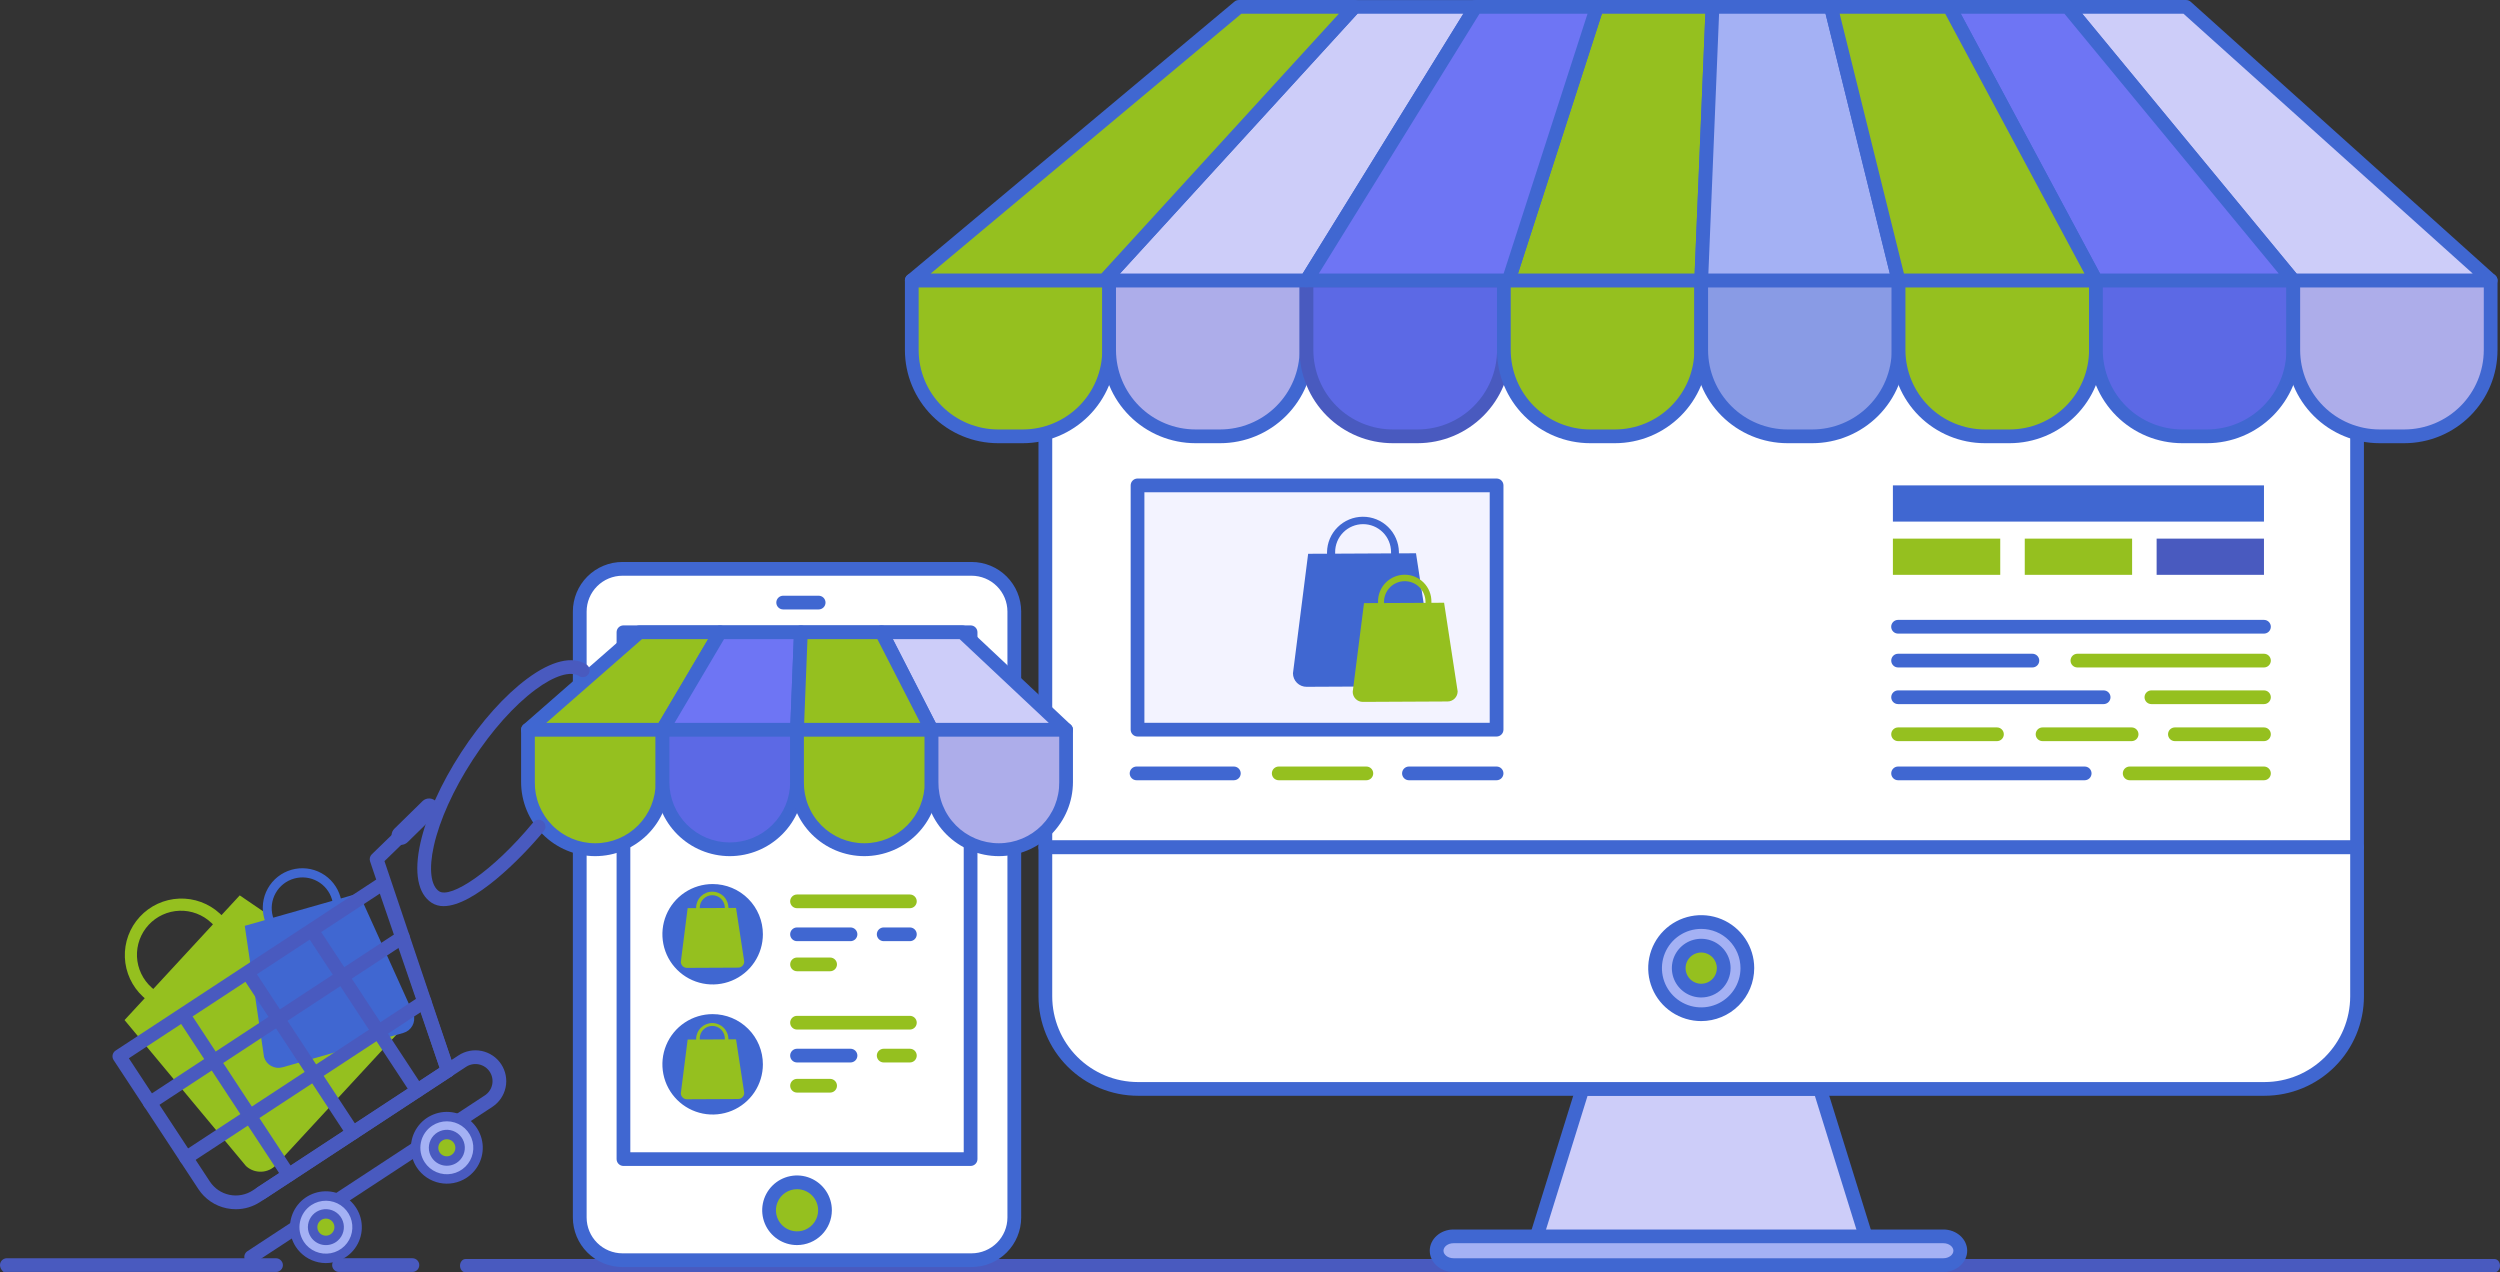 <?xml version="1.0" encoding="UTF-8"?> <svg xmlns="http://www.w3.org/2000/svg" width="560" height="285" viewBox="0 0 560 285" fill="none"><rect x="0" y="0" width="560" height="285" fill="#333333" stroke="none"/> <g clip-path="url(#clip0)"> <path d="M558.773 285.007H104.269C103.944 285.007 103.631 284.849 103.401 284.57C103.171 284.29 103.041 283.91 103.041 283.515C103.041 283.119 103.171 282.739 103.401 282.459C103.631 282.18 103.944 282.022 104.269 282.022H558.773C559.099 282.022 559.411 282.18 559.641 282.459C559.872 282.739 560.001 283.119 560.001 283.515C560.001 283.91 559.872 284.29 559.641 284.57C559.411 284.849 559.099 285.007 558.773 285.007Z" fill="#495ABF"></path> <path d="M61.832 284.917H0.798C-0.744 283.562 0.196 281.845 1.539 281.845H61.767C62.175 281.839 62.569 281.99 62.867 282.268C63.166 282.546 63.346 282.928 63.369 283.335C63.375 283.54 63.34 283.745 63.266 283.937C63.191 284.129 63.079 284.304 62.935 284.451C62.792 284.599 62.62 284.716 62.431 284.796C62.241 284.876 62.037 284.917 61.832 284.917Z" fill="#495ABF"></path> <path d="M92.379 284.917H75.939C75.531 284.917 75.141 284.755 74.852 284.467C74.564 284.179 74.402 283.788 74.402 283.38C74.402 282.973 74.564 282.582 74.852 282.294C75.141 282.006 75.531 281.844 75.939 281.844H92.379C92.786 281.844 93.177 282.006 93.466 282.294C93.754 282.582 93.916 282.973 93.916 283.38C93.916 283.788 93.754 284.179 93.466 284.467C93.177 284.755 92.786 284.917 92.379 284.917Z" fill="#495ABF"></path> <path d="M527.984 62.813H234.164V189.807H527.984V62.813Z" fill="white"></path> <path d="M527.982 191.343H234.158C233.956 191.343 233.756 191.303 233.569 191.226C233.383 191.149 233.213 191.036 233.07 190.893C232.928 190.75 232.814 190.581 232.737 190.395C232.66 190.208 232.62 190.008 232.62 189.807V62.813C232.62 62.611 232.66 62.412 232.737 62.225C232.814 62.039 232.928 61.87 233.07 61.727C233.213 61.584 233.383 61.471 233.569 61.394C233.756 61.317 233.956 61.277 234.158 61.277H527.982C528.389 61.277 528.78 61.439 529.069 61.727C529.357 62.015 529.519 62.406 529.519 62.813V189.807C529.519 190.214 529.357 190.605 529.069 190.893C528.78 191.181 528.389 191.343 527.982 191.343ZM235.7 188.27H526.444V64.349H235.7V188.27Z" fill="#4067D1"></path> <path d="M419.579 282.282H342.567L354.486 243.916H407.66L419.579 282.282Z" fill="#CDCDF9"></path> <path d="M419.579 283.818H342.567C342.326 283.819 342.088 283.763 341.873 283.654C341.657 283.546 341.471 283.388 341.328 283.194C341.185 283 341.09 282.775 341.05 282.537C341.01 282.3 341.027 282.056 341.099 281.826L353.021 243.461C353.118 243.147 353.313 242.873 353.577 242.679C353.841 242.485 354.161 242.38 354.489 242.38H407.664C407.992 242.38 408.312 242.485 408.576 242.679C408.84 242.873 409.035 243.147 409.132 243.461L421.052 281.826C421.123 282.056 421.14 282.3 421.1 282.537C421.06 282.775 420.964 282.999 420.822 283.193C420.679 283.387 420.492 283.544 420.277 283.653C420.062 283.762 419.825 283.818 419.584 283.818H419.579ZM344.653 280.746H417.491L406.527 245.453H355.619L344.653 280.746Z" fill="#4067D1"></path> <path d="M204.238 62.813V78.425C204.238 80.962 204.738 83.474 205.71 85.817C206.681 88.161 208.105 90.29 209.901 92.084C211.696 93.878 213.827 95.3 216.173 96.271C218.519 97.242 221.033 97.741 223.571 97.741H229.114C231.653 97.741 234.167 97.242 236.513 96.271C238.858 95.3 240.989 93.878 242.784 92.084C244.58 90.29 246.003 88.161 246.975 85.817C247.946 83.474 248.446 80.962 248.446 78.425V62.813H204.238Z" fill="#95C01F"></path> <path d="M229.115 99.277H223.571C218.038 99.271 212.734 97.072 208.821 93.163C204.908 89.254 202.707 83.954 202.7 78.425V62.813C202.7 62.406 202.862 62.015 203.151 61.727C203.439 61.439 203.83 61.277 204.238 61.277H248.446C248.854 61.277 249.245 61.439 249.533 61.727C249.821 62.015 249.983 62.406 249.983 62.813V78.425C249.977 83.953 247.776 89.254 243.864 93.163C239.952 97.072 234.647 99.271 229.115 99.277ZM205.775 64.342V78.418C205.784 83.131 207.662 87.648 210.998 90.981C214.333 94.313 218.855 96.189 223.571 96.198H229.115C233.832 96.192 238.355 94.317 241.691 90.984C245.026 87.651 246.903 83.132 246.908 78.418V64.349L205.775 64.342Z" fill="#4067D1"></path> <path d="M248.446 62.813V78.425C248.446 80.962 248.946 83.474 249.918 85.818C250.89 88.162 252.314 90.291 254.109 92.085C255.905 93.879 258.037 95.301 260.383 96.272C262.728 97.242 265.243 97.741 267.782 97.741H273.322C275.861 97.741 278.375 97.242 280.721 96.271C283.067 95.3 285.198 93.878 286.993 92.084C288.789 90.29 290.213 88.161 291.184 85.817C292.156 83.474 292.656 80.962 292.656 78.425V62.813H248.446Z" fill="#ADADEA"></path> <path d="M273.322 99.277H267.782C262.248 99.272 256.943 97.073 253.03 93.164C249.117 89.255 246.915 83.954 246.908 78.425V62.813C246.908 62.406 247.07 62.015 247.359 61.727C247.647 61.439 248.038 61.277 248.446 61.277H292.656C292.858 61.277 293.058 61.317 293.244 61.394C293.431 61.471 293.6 61.584 293.743 61.727C293.886 61.87 293.999 62.039 294.076 62.225C294.154 62.412 294.193 62.611 294.193 62.813V78.425C294.187 83.954 291.986 89.254 288.073 93.163C284.16 97.072 278.855 99.271 273.322 99.277ZM249.983 64.342V78.418C249.992 83.132 251.871 87.649 255.207 90.982C258.543 94.314 263.064 96.19 267.782 96.198H273.322C278.039 96.189 282.56 94.313 285.896 90.981C289.231 87.648 291.109 83.131 291.119 78.418V64.349L249.983 64.342Z" fill="#4067D1"></path> <path d="M292.656 62.813V78.425C292.656 80.962 293.155 83.474 294.127 85.817C295.098 88.161 296.522 90.29 298.317 92.084C300.112 93.878 302.244 95.3 304.589 96.271C306.935 97.242 309.449 97.741 311.987 97.741H317.53C320.069 97.741 322.583 97.242 324.929 96.271C327.274 95.3 329.406 93.878 331.201 92.084C332.996 90.29 334.421 88.161 335.392 85.817C336.364 83.474 336.864 80.962 336.864 78.425V62.813H292.656Z" fill="#5C69E5"></path> <path d="M317.533 99.277H311.976C306.443 99.271 301.138 97.072 297.226 93.163C293.314 89.254 291.113 83.953 291.107 78.425V62.813C291.107 62.611 291.147 62.412 291.224 62.225C291.301 62.039 291.414 61.87 291.557 61.727C291.7 61.584 291.869 61.471 292.056 61.394C292.243 61.317 292.442 61.277 292.644 61.277H336.852C337.26 61.277 337.651 61.439 337.939 61.727C338.228 62.015 338.39 62.406 338.39 62.813V78.425C338.384 83.951 336.185 89.25 332.275 93.159C328.365 97.068 323.063 99.268 317.533 99.277ZM294.193 64.342V78.418C294.199 83.132 296.075 87.651 299.411 90.984C302.747 94.317 307.27 96.192 311.987 96.198H317.544C322.262 96.192 326.784 94.317 330.12 90.984C333.456 87.651 335.333 83.132 335.338 78.418V64.349L294.193 64.342Z" fill="#495ABF"></path> <path d="M336.864 62.813V78.425C336.864 80.962 337.364 83.474 338.336 85.817C339.307 88.161 340.731 90.29 342.527 92.084C344.322 93.878 346.453 95.3 348.799 96.271C351.145 97.242 353.659 97.741 356.197 97.741H361.741C364.279 97.741 366.793 97.242 369.139 96.271C371.484 95.3 373.615 93.878 375.41 92.084C377.206 90.29 378.63 88.161 379.601 85.817C380.572 83.474 381.072 80.962 381.072 78.425V62.813H336.864Z" fill="#95C01F"></path> <path d="M361.741 99.277H356.197C350.664 99.271 345.36 97.072 341.447 93.163C337.534 89.254 335.333 83.954 335.326 78.425V62.813C335.326 62.406 335.488 62.015 335.777 61.727C336.065 61.439 336.456 61.277 336.864 61.277H381.072C381.48 61.277 381.871 61.439 382.159 61.727C382.447 62.015 382.609 62.406 382.609 62.813V78.425C382.603 83.953 380.403 89.254 376.49 93.163C372.578 97.072 367.273 99.271 361.741 99.277ZM338.401 64.342V78.418C338.411 83.131 340.289 87.648 343.624 90.981C346.96 94.313 351.481 96.189 356.197 96.198H361.741C366.458 96.192 370.981 94.317 374.317 90.984C377.652 87.651 379.529 83.132 379.534 78.418V64.349L338.401 64.342Z" fill="#4067D1"></path> <path d="M381.072 62.813V78.425C381.072 80.962 381.572 83.474 382.544 85.817C383.515 88.161 384.939 90.29 386.735 92.084C388.53 93.878 390.661 95.3 393.007 96.271C395.353 97.242 397.867 97.741 400.405 97.741H405.948C408.487 97.741 411.001 97.242 413.347 96.271C415.692 95.3 417.823 93.878 419.618 92.084C421.414 90.29 422.837 88.161 423.809 85.817C424.78 83.474 425.28 80.962 425.28 78.425V62.813H381.072Z" fill="#899BE5"></path> <path d="M405.948 99.277H400.405C394.872 99.271 389.568 97.072 385.655 93.163C381.742 89.254 379.541 83.954 379.534 78.425V62.813C379.534 62.406 379.696 62.015 379.985 61.727C380.273 61.439 380.664 61.277 381.072 61.277H425.28C425.687 61.277 426.078 61.439 426.367 61.727C426.655 62.015 426.817 62.406 426.817 62.813V78.425C426.811 83.953 424.61 89.254 420.698 93.163C416.786 97.072 411.481 99.271 405.948 99.277ZM382.609 64.342V78.418C382.618 83.131 384.496 87.648 387.832 90.981C391.167 94.313 395.689 96.189 400.405 96.198H405.948C410.666 96.192 415.189 94.317 418.524 90.984C421.86 87.651 423.737 83.132 423.742 78.418V64.349L382.609 64.342Z" fill="#4067D1"></path> <path d="M425.28 62.813V78.425C425.28 80.962 425.78 83.474 426.751 85.817C427.723 88.161 429.147 90.29 430.943 92.084C432.738 93.878 434.869 95.3 437.215 96.271C439.561 97.242 442.075 97.741 444.613 97.741H450.156C452.695 97.741 455.209 97.242 457.554 96.271C459.9 95.3 462.031 93.878 463.826 92.084C465.621 90.29 467.045 88.161 468.017 85.817C468.988 83.474 469.488 80.962 469.488 78.425V62.813H425.28Z" fill="#95C01F"></path> <path d="M450.156 99.277H444.613C439.08 99.271 433.776 97.072 429.863 93.163C425.95 89.254 423.749 83.954 423.742 78.425V62.813C423.742 62.406 423.904 62.015 424.193 61.727C424.481 61.439 424.872 61.277 425.28 61.277H469.485C469.893 61.277 470.284 61.439 470.572 61.727C470.861 62.015 471.023 62.406 471.023 62.813V78.425C471.017 83.953 468.816 89.253 464.905 93.162C460.993 97.071 455.689 99.27 450.156 99.277ZM426.817 64.342V78.418C426.826 83.131 428.704 87.648 432.04 90.981C435.375 94.313 439.897 96.189 444.613 96.198H450.156C454.874 96.192 459.397 94.317 462.732 90.984C466.068 87.651 467.945 83.132 467.95 78.418V64.349L426.817 64.342Z" fill="#4067D1"></path> <path d="M469.485 62.813V78.425C469.485 80.962 469.985 83.474 470.957 85.817C471.929 88.161 473.353 90.29 475.148 92.084C476.943 93.878 479.075 95.3 481.42 96.271C483.766 97.242 486.28 97.741 488.819 97.741H494.362C496.901 97.741 499.415 97.242 501.76 96.271C504.106 95.3 506.237 93.878 508.032 92.084C509.827 90.29 511.251 88.161 512.223 85.817C513.194 83.474 513.694 80.962 513.694 78.425V62.813H469.485Z" fill="#5C69E5"></path> <path d="M494.364 99.277H488.824C483.29 99.272 477.985 97.073 474.071 93.164C470.158 89.255 467.957 83.954 467.95 78.425V62.813C467.95 62.406 468.112 62.015 468.4 61.727C468.689 61.439 469.08 61.277 469.487 61.277H513.696C514.103 61.277 514.495 61.439 514.783 61.727C515.071 62.015 515.233 62.406 515.233 62.813V78.425C515.227 83.953 513.026 89.254 509.114 93.163C505.202 97.072 499.897 99.271 494.364 99.277ZM471.025 64.342V78.418C471.034 83.132 472.912 87.649 476.248 90.982C479.584 94.314 484.106 96.19 488.824 96.198H494.364C499.082 96.192 503.605 94.317 506.94 90.984C510.276 87.651 512.153 83.132 512.158 78.418V64.349L471.025 64.342Z" fill="#4067D1"></path> <path d="M513.696 62.813V78.425C513.696 80.962 514.196 83.474 515.167 85.818C516.139 88.162 517.564 90.291 519.359 92.085C521.155 93.879 523.286 95.301 525.632 96.272C527.978 97.242 530.492 97.741 533.031 97.741H538.572C541.111 97.741 543.625 97.242 545.971 96.271C548.316 95.3 550.448 93.878 552.243 92.084C554.038 90.29 555.462 88.161 556.434 85.817C557.406 83.474 557.906 80.962 557.906 78.425V62.813H513.696Z" fill="#ADADEA"></path> <path d="M538.572 99.277H533.031C527.498 99.272 522.193 97.073 518.279 93.164C514.366 89.255 512.165 83.954 512.158 78.425V62.813C512.158 62.406 512.32 62.015 512.608 61.727C512.897 61.439 513.288 61.277 513.695 61.277H557.906C558.314 61.277 558.705 61.439 558.993 61.727C559.281 62.015 559.443 62.406 559.443 62.813V78.425C559.436 83.954 557.235 89.254 553.323 93.163C549.41 97.072 544.105 99.271 538.572 99.277ZM515.233 64.342V78.418C515.242 83.132 517.12 87.649 520.456 90.982C523.792 94.314 528.314 96.19 533.031 96.198H538.572C543.289 96.189 547.81 94.313 551.146 90.981C554.481 87.648 556.359 83.131 556.368 78.418V64.349L515.233 64.342Z" fill="#4067D1"></path> <path d="M357.709 1.543L337.922 62.811H381.074L383.6 1.543H357.709Z" fill="#95C01F"></path> <path d="M381.072 64.349H337.922C337.68 64.349 337.441 64.292 337.225 64.182C337.009 64.072 336.822 63.913 336.679 63.717C336.536 63.522 336.442 63.295 336.404 63.056C336.365 62.816 336.384 62.572 336.459 62.341L356.246 1.071C356.346 0.762 356.541 0.492 356.803 0.301C357.066 0.11 357.382 0.007 357.707 0.007H383.598C383.805 0.007 384.01 0.05 384.201 0.131C384.391 0.212 384.564 0.331 384.707 0.481C384.851 0.63 384.963 0.807 385.036 1.001C385.11 1.194 385.143 1.401 385.135 1.608L382.609 62.876C382.593 63.272 382.423 63.646 382.137 63.921C381.85 64.195 381.469 64.349 381.072 64.349ZM340.034 61.277H379.597L381.996 3.082H358.828L340.034 61.277Z" fill="#4067D1"></path> <path d="M489.699 1.543H463.176L513.698 62.811H557.906L489.699 1.543Z" fill="#CDCDF9"></path> <path d="M557.906 64.349H513.696C513.469 64.349 513.245 64.299 513.04 64.202C512.835 64.105 512.654 63.964 512.51 63.789L461.988 2.522C461.803 2.297 461.686 2.024 461.65 1.735C461.614 1.446 461.661 1.153 461.785 0.89C461.909 0.626 462.106 0.404 462.351 0.247C462.597 0.091 462.882 0.008 463.174 0.007H489.699C490.079 0.007 490.445 0.148 490.727 0.402L558.934 61.67C559.165 61.878 559.328 62.151 559.401 62.453C559.474 62.755 559.453 63.073 559.342 63.363C559.231 63.653 559.034 63.903 558.777 64.079C558.521 64.255 558.217 64.349 557.906 64.349ZM514.423 61.277H553.896L489.108 3.082H466.434L514.423 61.277Z" fill="#4067D1"></path> <path d="M303.388 1.543L247.388 62.811H292.656L330.547 1.543H303.388Z" fill="#CDCDF9"></path> <path d="M292.656 64.349H247.388C247.089 64.349 246.798 64.263 246.548 64.1C246.298 63.937 246.101 63.705 245.981 63.432C245.861 63.16 245.822 62.858 245.871 62.564C245.919 62.27 246.052 61.996 246.253 61.777L302.253 0.518C302.397 0.36 302.572 0.234 302.767 0.147C302.963 0.061 303.174 0.016 303.388 0.016H330.547C330.821 0.017 331.09 0.09 331.326 0.229C331.562 0.368 331.757 0.567 331.89 0.806C332.023 1.045 332.09 1.315 332.084 1.589C332.078 1.862 331.999 2.129 331.856 2.362L293.964 63.63C293.825 63.851 293.632 64.033 293.403 64.159C293.174 64.285 292.917 64.35 292.656 64.349ZM250.875 61.277H291.799L327.783 3.082H304.066L250.875 61.277Z" fill="#4067D1"></path> <path d="M277.499 1.543L204.24 62.811H247.388L303.388 1.543H277.499Z" fill="#95C01F"></path> <path d="M247.388 64.349H204.238C203.922 64.349 203.614 64.252 203.356 64.071C203.098 63.89 202.901 63.634 202.794 63.337C202.686 63.041 202.672 62.719 202.754 62.414C202.836 62.11 203.01 61.838 203.251 61.635L276.511 0.365C276.788 0.134 277.138 0.007 277.499 0.007H303.388C303.686 0.007 303.978 0.094 304.227 0.256C304.477 0.419 304.674 0.651 304.794 0.924C304.915 1.196 304.953 1.498 304.905 1.792C304.856 2.086 304.724 2.36 304.522 2.58L248.522 63.849C248.378 64.007 248.203 64.133 248.007 64.219C247.812 64.305 247.601 64.349 247.388 64.349ZM208.47 61.277H246.709L299.901 3.082H278.057L208.47 61.277Z" fill="#4067D1"></path> <path d="M330.547 1.543L292.656 62.811H337.922L357.709 1.543H330.547Z" fill="#6E75F4"></path> <path d="M337.922 64.349H292.656C292.382 64.349 292.113 64.276 291.877 64.138C291.641 63.999 291.446 63.8 291.313 63.561C291.18 63.322 291.113 63.052 291.119 62.779C291.125 62.505 291.204 62.238 291.348 62.006L329.239 0.736C329.377 0.513 329.57 0.329 329.799 0.202C330.028 0.074 330.285 0.007 330.548 0.007H357.707C357.949 0.007 358.188 0.065 358.404 0.175C358.62 0.285 358.806 0.444 358.949 0.64C359.092 0.835 359.186 1.062 359.225 1.301C359.263 1.54 359.245 1.785 359.171 2.015L339.385 63.285C339.286 63.594 339.09 63.864 338.827 64.055C338.564 64.246 338.247 64.349 337.922 64.349ZM295.414 61.277H336.813L355.605 3.082H331.404L295.414 61.277Z" fill="#4067D1"></path> <path d="M383.6 1.543L381.074 62.811H425.282L410.126 1.543H383.6Z" fill="#A4B1F4"></path> <path d="M425.28 64.349H381.072C380.865 64.349 380.66 64.308 380.469 64.227C380.278 64.145 380.106 64.027 379.963 63.877C379.819 63.728 379.708 63.551 379.634 63.358C379.561 63.164 379.528 62.957 379.537 62.751L382.063 1.481C382.078 1.084 382.247 0.709 382.533 0.435C382.819 0.16 383.201 0.007 383.598 0.007H410.123C410.466 0.006 410.798 0.119 411.069 0.329C411.339 0.538 411.532 0.832 411.617 1.164L426.773 62.434C426.829 62.66 426.832 62.896 426.783 63.123C426.734 63.351 426.633 63.565 426.49 63.748C426.346 63.931 426.162 64.08 425.953 64.182C425.743 64.284 425.513 64.337 425.28 64.338V64.349ZM382.676 61.277H423.316L408.922 3.082H385.073L382.676 61.277Z" fill="#4067D1"></path> <path d="M436.651 1.543L469.488 62.811H513.698L463.176 1.543H436.651Z" fill="#6E75F4"></path> <path d="M513.696 64.349H469.485C469.207 64.349 468.934 64.274 468.696 64.131C468.457 63.988 468.262 63.782 468.131 63.537L435.292 2.269C435.167 2.035 435.104 1.773 435.111 1.508C435.117 1.242 435.192 0.983 435.329 0.756C435.465 0.528 435.658 0.339 435.889 0.208C436.12 0.077 436.381 0.008 436.646 0.007H463.171C463.398 0.007 463.623 0.057 463.828 0.154C464.033 0.25 464.215 0.392 464.359 0.567L514.884 61.827C515.069 62.052 515.186 62.325 515.222 62.614C515.258 62.903 515.211 63.197 515.087 63.46C514.962 63.723 514.765 63.946 514.519 64.102C514.273 64.257 513.987 64.34 513.696 64.34V64.349ZM470.398 61.277H510.426L462.437 3.082H439.216L470.398 61.277Z" fill="#4067D1"></path> <path d="M410.125 1.543L425.282 62.811H469.488L436.651 1.543H410.125Z" fill="#95C01F"></path> <path d="M469.486 64.349H425.28C424.936 64.349 424.603 64.234 424.332 64.022C424.062 63.811 423.871 63.514 423.789 63.181L408.632 1.906C408.576 1.68 408.573 1.444 408.622 1.216C408.67 0.988 408.77 0.775 408.914 0.591C409.058 0.408 409.241 0.259 409.451 0.157C409.66 0.054 409.89 0.001 410.123 0H436.648C436.927 8.31911e-05 437.2 0.076 437.439 0.219C437.678 0.362 437.874 0.567 438.005 0.812L470.845 62.08C470.97 62.314 471.032 62.577 471.025 62.842C471.019 63.108 470.944 63.367 470.807 63.595C470.67 63.822 470.477 64.011 470.246 64.142C470.015 64.273 469.754 64.342 469.488 64.342L469.486 64.349ZM426.482 61.277H466.918L435.727 3.082H412.087L426.482 61.277Z" fill="#4067D1"></path> <path d="M234.162 223.203C234.162 225.923 234.698 228.617 235.739 231.13C236.781 233.643 238.308 235.927 240.233 237.85C242.158 239.774 244.443 241.299 246.959 242.34C249.474 243.381 252.17 243.917 254.892 243.916H507.254C509.977 243.916 512.672 243.38 515.187 242.339C517.702 241.298 519.987 239.773 521.912 237.849C523.836 235.926 525.363 233.642 526.405 231.129C527.446 228.616 527.982 225.923 527.982 223.203V189.807H234.157L234.162 223.203Z" fill="white"></path> <path d="M507.254 245.452H254.892C248.988 245.446 243.329 243.099 239.154 238.928C234.98 234.757 232.631 229.102 232.625 223.203V189.807C232.625 189.399 232.787 189.009 233.075 188.72C233.363 188.432 233.754 188.271 234.162 188.271H527.986C528.394 188.271 528.785 188.432 529.073 188.72C529.362 189.009 529.524 189.399 529.524 189.807V223.203C529.517 229.102 527.169 234.758 522.994 238.93C518.819 243.101 513.158 245.447 507.254 245.452ZM235.7 191.343V223.203C235.706 228.287 237.731 233.161 241.328 236.756C244.926 240.351 249.804 242.373 254.892 242.38H507.254C512.342 242.373 517.219 240.35 520.816 236.755C524.413 233.16 526.437 228.287 526.444 223.203V191.343H235.7Z" fill="#4067D1"></path> <path d="M391.408 216.859C391.409 218.902 390.803 220.899 389.668 222.598C388.533 224.297 386.919 225.622 385.03 226.404C383.142 227.186 381.063 227.392 379.058 226.994C377.053 226.596 375.211 225.612 373.765 224.168C372.319 222.724 371.334 220.884 370.935 218.88C370.536 216.877 370.74 214.8 371.522 212.913C372.304 211.025 373.629 209.412 375.329 208.277C377.029 207.142 379.027 206.536 381.072 206.536C383.812 206.537 386.44 207.624 388.378 209.56C390.316 211.496 391.406 214.121 391.408 216.859Z" fill="#A4B1F4"></path> <path d="M381.072 228.723C378.723 228.723 376.428 228.027 374.475 226.724C372.523 225.42 371.001 223.567 370.102 221.399C369.204 219.232 368.968 216.846 369.427 214.545C369.885 212.243 371.016 210.129 372.676 208.47C374.337 206.811 376.452 205.681 378.755 205.223C381.059 204.766 383.446 205 385.616 205.898C387.785 206.796 389.639 208.317 390.944 210.268C392.249 212.219 392.945 214.513 392.945 216.859C392.942 220.005 391.69 223.021 389.464 225.245C387.238 227.469 384.22 228.72 381.072 228.723ZM381.072 208.072C379.332 208.072 377.631 208.588 376.184 209.554C374.737 210.52 373.609 211.893 372.943 213.5C372.277 215.106 372.103 216.874 372.442 218.579C372.782 220.284 373.62 221.851 374.85 223.08C376.081 224.31 377.649 225.147 379.355 225.486C381.062 225.826 382.831 225.652 384.439 224.986C386.047 224.321 387.421 223.194 388.387 221.748C389.354 220.302 389.87 218.603 389.87 216.864C389.87 214.532 388.943 212.296 387.293 210.647C385.643 208.999 383.405 208.072 381.072 208.072Z" fill="#4067D1"></path> <path d="M386.112 216.862C386.112 217.858 385.817 218.831 385.263 219.66C384.709 220.488 383.922 221.134 383.001 221.515C382.08 221.896 381.066 221.996 380.088 221.801C379.111 221.607 378.213 221.127 377.508 220.423C376.803 219.719 376.323 218.821 376.128 217.844C375.934 216.867 376.033 215.854 376.415 214.934C376.796 214.014 377.443 213.227 378.271 212.674C379.1 212.12 380.075 211.825 381.072 211.825C382.409 211.825 383.691 212.356 384.636 213.3C385.581 214.245 386.112 215.526 386.112 216.862Z" fill="#95C01F"></path> <path d="M381.072 223.434C379.771 223.434 378.499 223.048 377.418 222.325C376.336 221.603 375.494 220.576 374.996 219.375C374.499 218.174 374.369 216.853 374.623 215.578C374.877 214.303 375.504 213.132 376.424 212.213C377.344 211.294 378.516 210.668 379.792 210.415C381.068 210.161 382.39 210.292 383.592 210.789C384.794 211.287 385.821 212.129 386.544 213.21C387.266 214.291 387.652 215.562 387.652 216.861C387.65 218.604 386.956 220.276 385.723 221.508C384.489 222.74 382.816 223.433 381.072 223.434ZM381.072 213.361C380.379 213.361 379.702 213.566 379.125 213.951C378.549 214.336 378.1 214.882 377.835 215.522C377.57 216.161 377.501 216.865 377.636 217.544C377.771 218.223 378.105 218.847 378.595 219.337C379.085 219.826 379.709 220.159 380.388 220.295C381.068 220.43 381.772 220.36 382.412 220.095C383.052 219.83 383.6 219.382 383.985 218.806C384.369 218.231 384.575 217.554 384.575 216.861C384.573 215.934 384.203 215.045 383.547 214.39C382.89 213.735 382 213.366 381.072 213.366V213.361Z" fill="#4067D1"></path> <path d="M335.236 108.726H254.808V163.444H335.236V108.726Z" fill="#F3F3FF"></path> <path d="M335.234 164.98H254.806C254.399 164.979 254.008 164.817 253.72 164.529C253.432 164.242 253.269 163.851 253.269 163.444V108.726C253.269 108.318 253.431 107.928 253.719 107.64C254.007 107.352 254.398 107.19 254.806 107.19H335.234C335.436 107.189 335.636 107.229 335.823 107.306C336.01 107.383 336.18 107.496 336.323 107.639C336.466 107.782 336.579 107.951 336.656 108.137C336.734 108.324 336.774 108.524 336.774 108.726V163.444C336.773 163.852 336.611 164.242 336.322 164.53C336.033 164.818 335.642 164.98 335.234 164.98ZM256.346 161.905H333.696V110.262H256.346V161.905Z" fill="#4067D1"></path> <path d="M439.1 280.163C439.1 281.942 437.412 283.381 435.326 283.381H325.576C323.493 283.381 321.802 281.942 321.802 280.163C321.802 278.384 323.493 276.945 325.576 276.945H435.326C437.41 276.945 439.1 278.384 439.1 280.163Z" fill="#A4B1F4"></path> <path d="M435.326 284.917H325.576C322.647 284.917 320.265 282.784 320.265 280.163C320.265 277.541 322.647 275.408 325.576 275.408H435.326C438.255 275.408 440.652 277.541 440.652 280.163C440.652 282.784 438.255 284.917 435.326 284.917ZM325.576 278.481C324.363 278.481 323.34 279.251 323.34 280.163C323.34 281.074 324.363 281.845 325.576 281.845H435.326C436.54 281.845 437.563 281.074 437.563 280.163C437.563 279.251 436.54 278.481 435.326 278.481H325.576Z" fill="#4067D1"></path> <path d="M507.129 141.928H425.164C424.756 141.928 424.365 141.766 424.077 141.478C423.789 141.19 423.627 140.799 423.627 140.391C423.627 139.984 423.789 139.593 424.077 139.305C424.365 139.017 424.756 138.855 425.164 138.855H507.129C507.537 138.855 507.928 139.017 508.216 139.305C508.504 139.593 508.666 139.984 508.666 140.391C508.666 140.799 508.504 141.19 508.216 141.478C507.928 141.766 507.537 141.928 507.129 141.928Z" fill="#4067D1"></path> <path d="M455.255 149.511H425.173C424.766 149.511 424.374 149.35 424.086 149.061C423.798 148.773 423.636 148.383 423.636 147.975C423.636 147.568 423.798 147.177 424.086 146.889C424.374 146.601 424.766 146.439 425.173 146.439H455.255C455.663 146.439 456.054 146.601 456.342 146.889C456.631 147.177 456.792 147.568 456.792 147.975C456.792 148.383 456.631 148.773 456.342 149.061C456.054 149.35 455.663 149.511 455.255 149.511Z" fill="#4067D1"></path> <path d="M507.129 149.511H465.336C464.928 149.511 464.537 149.35 464.249 149.061C463.961 148.773 463.799 148.383 463.799 147.975C463.799 147.568 463.961 147.177 464.249 146.889C464.537 146.601 464.928 146.439 465.336 146.439H507.129C507.537 146.439 507.928 146.601 508.216 146.889C508.504 147.177 508.666 147.568 508.666 147.975C508.666 148.383 508.504 148.773 508.216 149.061C507.928 149.35 507.537 149.511 507.129 149.511Z" fill="#95C01F"></path> <path d="M507.129 174.776H477.047C476.64 174.776 476.249 174.614 475.96 174.326C475.672 174.038 475.51 173.647 475.51 173.239C475.51 172.832 475.672 172.441 475.96 172.153C476.249 171.865 476.64 171.703 477.047 171.703H507.129C507.537 171.703 507.928 171.865 508.216 172.153C508.504 172.441 508.666 172.832 508.666 173.239C508.666 173.647 508.504 174.038 508.216 174.326C507.928 174.614 507.537 174.776 507.129 174.776Z" fill="#95C01F"></path> <path d="M466.968 174.776H425.173C424.766 174.776 424.374 174.614 424.086 174.326C423.798 174.038 423.636 173.647 423.636 173.239C423.636 172.832 423.798 172.441 424.086 172.153C424.374 171.865 424.766 171.703 425.173 171.703H466.968C467.376 171.703 467.767 171.865 468.056 172.153C468.344 172.441 468.506 172.832 468.506 173.239C468.506 173.647 468.344 174.038 468.056 174.326C467.767 174.614 467.376 174.776 466.968 174.776Z" fill="#4067D1"></path> <path d="M507.129 157.72H481.912C481.504 157.72 481.113 157.558 480.825 157.27C480.537 156.982 480.375 156.591 480.375 156.184C480.375 155.776 480.537 155.386 480.825 155.097C481.113 154.809 481.504 154.647 481.912 154.647H507.129C507.537 154.647 507.928 154.809 508.216 155.097C508.505 155.386 508.667 155.776 508.667 156.184C508.667 156.591 508.505 156.982 508.216 157.27C507.928 157.558 507.537 157.72 507.129 157.72Z" fill="#95C01F"></path> <path d="M471.215 157.72H425.173C424.766 157.72 424.374 157.558 424.086 157.27C423.798 156.982 423.636 156.591 423.636 156.184C423.636 155.776 423.798 155.386 424.086 155.097C424.374 154.809 424.766 154.647 425.173 154.647H471.215C471.623 154.647 472.014 154.809 472.302 155.097C472.59 155.386 472.752 155.776 472.752 156.184C472.752 156.591 472.59 156.982 472.302 157.27C472.014 157.558 471.623 157.72 471.215 157.72Z" fill="#4067D1"></path> <path d="M507.129 166.014H487.177C486.77 166.014 486.379 165.852 486.09 165.564C485.802 165.276 485.64 164.885 485.64 164.478C485.64 164.07 485.802 163.68 486.09 163.392C486.379 163.104 486.77 162.942 487.177 162.942H507.129C507.537 162.942 507.928 163.104 508.216 163.392C508.505 163.68 508.667 164.07 508.667 164.478C508.667 164.885 508.505 165.276 508.216 165.564C507.928 165.852 507.537 166.014 507.129 166.014Z" fill="#95C01F"></path> <path d="M477.483 166.014H457.531C457.123 166.014 456.732 165.852 456.444 165.564C456.156 165.276 455.994 164.885 455.994 164.478C455.994 164.07 456.156 163.68 456.444 163.392C456.732 163.104 457.123 162.942 457.531 162.942H477.483C477.891 162.942 478.282 163.104 478.57 163.392C478.858 163.68 479.02 164.07 479.02 164.478C479.02 164.885 478.858 165.276 478.57 165.564C478.282 165.852 477.891 166.014 477.483 166.014Z" fill="#95C01F"></path> <path d="M447.318 166.014H425.173C424.766 166.014 424.374 165.852 424.086 165.564C423.798 165.276 423.636 164.885 423.636 164.478C423.636 164.07 423.798 163.68 424.086 163.392C424.374 163.104 424.766 162.942 425.173 162.942H447.318C447.725 162.942 448.117 163.104 448.405 163.392C448.693 163.68 448.855 164.07 448.855 164.478C448.855 164.885 448.693 165.276 448.405 165.564C448.117 165.852 447.725 166.014 447.318 166.014Z" fill="#95C01F"></path> <path d="M507.131 108.726H424.009V116.837H507.131V108.726Z" fill="#4067D1"></path> <path d="M448.054 120.652H424.009V128.763H448.054V120.652Z" fill="#95C01F"></path> <path d="M477.592 120.652H453.546V128.763H477.592V120.652Z" fill="#95C01F"></path> <path d="M507.129 120.652H483.084V128.763H507.129V120.652Z" fill="#495ABF"></path> <path d="M335.234 174.776H315.604C315.196 174.776 314.805 174.614 314.517 174.326C314.228 174.038 314.066 173.647 314.066 173.239C314.066 172.832 314.228 172.441 314.517 172.153C314.805 171.865 315.196 171.703 315.604 171.703H335.234C335.642 171.703 336.033 171.865 336.321 172.153C336.609 172.441 336.771 172.832 336.771 173.239C336.771 173.647 336.609 174.038 336.321 174.326C336.033 174.614 335.642 174.776 335.234 174.776Z" fill="#4067D1"></path> <path d="M306.064 174.776H286.435C286.027 174.776 285.636 174.614 285.347 174.326C285.059 174.038 284.897 173.647 284.897 173.239C284.897 172.832 285.059 172.441 285.347 172.153C285.636 171.865 286.027 171.703 286.435 171.703H306.064C306.472 171.703 306.863 171.865 307.152 172.153C307.44 172.441 307.602 172.832 307.602 173.239C307.602 173.647 307.44 174.038 307.152 174.326C306.863 174.614 306.472 174.776 306.064 174.776Z" fill="#95C01F"></path> <path d="M276.381 174.776H254.591C254.183 174.776 253.792 174.614 253.504 174.326C253.215 174.038 253.053 173.647 253.053 173.239C253.053 172.832 253.215 172.441 253.504 172.153C253.792 171.865 254.183 171.703 254.591 171.703H276.381C276.789 171.703 277.18 171.865 277.468 172.153C277.757 172.441 277.919 172.832 277.919 173.239C277.919 173.647 277.757 174.038 277.468 174.326C277.18 174.614 276.789 174.776 276.381 174.776Z" fill="#4067D1"></path> <path d="M289.623 150.821C289.625 151.22 289.705 151.615 289.86 151.983C290.014 152.351 290.24 152.685 290.524 152.966C290.808 153.246 291.144 153.469 291.514 153.619C291.884 153.77 292.28 153.847 292.679 153.845L318.241 153.72C319.048 153.715 319.821 153.391 320.389 152.818C320.958 152.245 321.275 151.47 321.272 150.664L317.183 123.933L313.358 123.949C313.358 123.842 313.358 123.734 313.358 123.627C313.313 121.516 312.44 119.507 310.926 118.034C309.412 116.561 307.379 115.741 305.266 115.752C303.153 115.762 301.129 116.602 299.63 118.091C298.131 119.579 297.278 121.597 297.254 123.708C297.254 123.812 297.254 123.921 297.254 124.03L293.024 124.048L289.623 150.821ZM299.072 124.021C299.072 123.912 299.072 123.803 299.072 123.697C299.064 122.037 299.716 120.443 300.885 119.263C302.053 118.084 303.643 117.418 305.304 117.41C306.965 117.402 308.561 118.053 309.741 119.221C310.921 120.389 311.588 121.977 311.596 123.637C311.596 123.743 311.596 123.852 311.596 123.958L299.072 124.021Z" fill="#4067D1"></path> <path d="M303.008 154.978C303.011 155.577 303.252 156.15 303.677 156.571C304.103 156.992 304.678 157.227 305.277 157.225L324.263 157.13C324.862 157.127 325.436 156.886 325.857 156.461C326.279 156.036 326.514 155.461 326.512 154.863L323.476 135.015L320.635 135.026C320.635 134.948 320.635 134.867 320.635 134.795C320.646 134.001 320.499 133.213 320.202 132.476C319.904 131.74 319.463 131.07 318.904 130.506C318.344 129.942 317.678 129.496 316.944 129.192C316.21 128.888 315.422 128.734 314.627 128.738C313.833 128.742 313.047 128.904 312.316 129.215C311.585 129.526 310.923 129.98 310.369 130.549C309.815 131.119 309.381 131.793 309.091 132.532C308.801 133.272 308.662 134.061 308.681 134.855C308.681 134.931 308.681 135.012 308.681 135.086L305.539 135.1L303.008 154.978ZM310.017 135.082C310.017 135.001 310.017 134.922 310.017 134.85C310.014 134.24 310.131 133.636 310.362 133.071C310.593 132.506 310.933 131.993 311.363 131.559C311.793 131.126 312.304 130.781 312.867 130.545C313.43 130.309 314.034 130.186 314.644 130.183C315.255 130.18 315.86 130.297 316.425 130.528C316.99 130.759 317.504 131.099 317.938 131.528C318.372 131.957 318.717 132.468 318.953 133.03C319.189 133.593 319.313 134.196 319.316 134.807C319.316 134.885 319.316 134.966 319.316 135.038L310.017 135.082Z" fill="#95C01F"></path> <path d="M227.202 272.722C227.201 275.258 226.193 277.69 224.398 279.482C222.604 281.275 220.17 282.282 217.632 282.282H139.434C136.897 282.282 134.464 281.275 132.669 279.482C130.875 277.689 129.867 275.258 129.867 272.722V136.988C129.867 135.733 130.114 134.489 130.595 133.329C131.075 132.169 131.78 131.115 132.669 130.227C133.557 129.339 134.612 128.635 135.773 128.154C136.934 127.674 138.178 127.426 139.434 127.426H217.632C220.171 127.426 222.605 128.434 224.399 130.227C226.194 132.02 227.202 134.452 227.202 136.988V272.722Z" fill="white"></path> <path d="M217.632 283.818H139.434C136.487 283.818 133.66 282.648 131.576 280.565C129.491 278.483 128.321 275.658 128.321 272.713V136.988C128.321 134.043 129.491 131.218 131.576 129.135C133.66 127.053 136.487 125.883 139.434 125.883H217.632C220.58 125.883 223.407 127.053 225.491 129.135C227.575 131.218 228.746 134.043 228.746 136.988V272.722C228.744 275.666 227.572 278.488 225.488 280.569C223.404 282.649 220.578 283.818 217.632 283.818ZM139.434 128.962C137.305 128.965 135.264 129.811 133.758 131.316C132.253 132.82 131.406 134.86 131.405 136.988V272.722C131.407 274.849 132.254 276.889 133.759 278.393C135.265 279.897 137.306 280.743 139.434 280.746H217.632C219.762 280.744 221.803 279.898 223.309 278.394C224.815 276.889 225.662 274.85 225.665 272.722V136.988C225.662 134.86 224.815 132.82 223.309 131.316C221.804 129.811 219.762 128.965 217.632 128.962H139.434Z" fill="#4067D1"></path> <path d="M217.413 141.622H139.654V259.635H217.413V141.622Z" fill="white"></path> <path d="M217.412 261.173H139.654C139.452 261.173 139.253 261.133 139.066 261.056C138.879 260.979 138.71 260.866 138.567 260.723C138.424 260.581 138.311 260.411 138.234 260.225C138.157 260.038 138.117 259.839 138.117 259.637V141.625C138.117 141.423 138.157 141.223 138.234 141.037C138.311 140.85 138.424 140.681 138.567 140.538C138.71 140.396 138.879 140.283 139.066 140.205C139.253 140.128 139.452 140.088 139.654 140.088H217.412C217.614 140.088 217.814 140.128 218.001 140.205C218.187 140.283 218.357 140.396 218.5 140.538C218.642 140.681 218.756 140.85 218.833 141.037C218.91 141.223 218.95 141.423 218.95 141.625V259.637C218.95 259.839 218.91 260.038 218.833 260.225C218.756 260.411 218.642 260.581 218.5 260.723C218.357 260.866 218.187 260.979 218.001 261.056C217.814 261.133 217.614 261.173 217.412 261.173ZM141.192 258.101H215.875V143.161H141.192V258.101Z" fill="#4067D1"></path> <path d="M184.8 271.101C184.801 272.339 184.434 273.549 183.745 274.579C183.057 275.609 182.079 276.412 180.934 276.886C179.79 277.36 178.53 277.485 177.315 277.244C176.099 277.002 174.982 276.407 174.106 275.531C173.229 274.656 172.632 273.541 172.39 272.326C172.148 271.112 172.271 269.853 172.745 268.709C173.219 267.565 174.022 266.587 175.052 265.899C176.082 265.21 177.293 264.843 178.532 264.842C179.355 264.842 180.17 265.004 180.93 265.318C181.69 265.632 182.381 266.093 182.963 266.674C183.545 267.255 184.007 267.945 184.322 268.705C184.637 269.464 184.8 270.278 184.8 271.101Z" fill="#95C01F"></path> <path d="M178.532 278.897C176.989 278.897 175.481 278.439 174.198 277.582C172.915 276.725 171.915 275.507 171.325 274.082C170.735 272.658 170.581 271.09 170.882 269.578C171.183 268.066 171.927 266.677 173.018 265.586C174.109 264.496 175.5 263.754 177.013 263.453C178.527 263.153 180.095 263.307 181.521 263.897C182.947 264.488 184.165 265.487 185.023 266.769C185.88 268.051 186.337 269.558 186.337 271.1C186.336 273.168 185.513 275.15 184.049 276.612C182.586 278.074 180.602 278.896 178.532 278.897ZM178.532 266.378C177.597 266.379 176.683 266.656 175.906 267.176C175.129 267.695 174.523 268.433 174.166 269.297C173.808 270.16 173.715 271.11 173.898 272.027C174.081 272.943 174.531 273.784 175.193 274.445C175.855 275.105 176.697 275.555 177.614 275.737C178.532 275.918 179.482 275.824 180.346 275.466C181.21 275.108 181.948 274.503 182.467 273.725C182.986 272.948 183.263 272.035 183.263 271.1C183.261 269.848 182.762 268.647 181.875 267.762C180.988 266.877 179.786 266.379 178.532 266.378Z" fill="#4067D1"></path> <path d="M148.4 163.472H118.265L143.234 141.622H161.315L148.4 163.472Z" fill="#95C01F"></path> <path d="M148.397 165.012H118.262C117.95 165.012 117.644 164.917 117.387 164.739C117.13 164.561 116.933 164.309 116.823 164.016C116.713 163.723 116.695 163.404 116.771 163.101C116.848 162.798 117.015 162.525 117.251 162.319L142.22 140.472C142.5 140.227 142.86 140.093 143.232 140.093H161.306C161.576 140.093 161.842 140.165 162.076 140.301C162.31 140.437 162.504 140.632 162.639 140.866C162.773 141.101 162.843 141.367 162.841 141.638C162.84 141.908 162.767 142.173 162.63 142.407L149.729 164.254C149.593 164.485 149.398 164.677 149.164 164.811C148.931 164.944 148.666 165.013 148.397 165.012ZM122.354 161.94H147.52L158.62 143.165H143.801L122.354 161.94Z" fill="#4067D1"></path> <path d="M238.807 163.472H208.67L197.477 141.622H215.558L238.807 163.472Z" fill="#CDCDF9"></path> <path d="M238.804 165.012H208.67C208.387 165.012 208.109 164.934 207.868 164.787C207.627 164.64 207.43 164.429 207.301 164.177L196.106 142.328C195.987 142.094 195.929 141.833 195.939 141.57C195.949 141.307 196.027 141.052 196.164 140.828C196.301 140.603 196.494 140.418 196.723 140.289C196.953 140.161 197.211 140.093 197.475 140.093H215.558C215.949 140.093 216.326 140.241 216.611 140.509L239.858 162.356C240.083 162.567 240.239 162.841 240.306 163.141C240.373 163.442 240.348 163.756 240.235 164.042C240.121 164.329 239.924 164.574 239.669 164.747C239.414 164.92 239.113 165.013 238.804 165.012ZM209.61 161.94H234.935L214.958 143.165H199.998L209.61 161.94Z" fill="#4067D1"></path> <path d="M178.535 163.472H148.4L161.315 141.622H179.396L178.535 163.472Z" fill="#6E75F4"></path> <path d="M178.532 165.012H148.397C148.127 165.012 147.861 164.94 147.628 164.804C147.394 164.668 147.2 164.473 147.066 164.238C146.932 164.003 146.862 163.737 146.864 163.467C146.866 163.197 146.938 162.932 147.075 162.699L159.991 140.852C160.126 140.622 160.319 140.431 160.551 140.299C160.783 140.167 161.046 140.097 161.313 140.098H179.396C179.603 140.098 179.807 140.14 179.997 140.221C180.188 140.303 180.359 140.421 180.503 140.57C180.646 140.719 180.758 140.895 180.831 141.089C180.905 141.282 180.939 141.488 180.931 141.694L180.061 163.532C180.046 163.928 179.879 164.303 179.594 164.579C179.31 164.855 178.929 165.01 178.532 165.012ZM151.092 161.94H177.05L177.791 143.165H162.186L151.092 161.94Z" fill="#4067D1"></path> <path d="M208.67 163.472H178.535L179.396 141.622H197.477L208.67 163.472Z" fill="#95C01F"></path> <path d="M208.669 165.012H178.532C178.326 165.012 178.121 164.97 177.931 164.889C177.741 164.807 177.569 164.689 177.426 164.54C177.282 164.391 177.171 164.215 177.097 164.021C177.023 163.828 176.989 163.623 176.997 163.416L177.859 141.569C177.874 141.172 178.043 140.797 178.33 140.521C178.616 140.246 178.998 140.093 179.396 140.093H197.475C197.758 140.093 198.036 140.17 198.278 140.318C198.52 140.465 198.716 140.676 198.845 140.928L210.038 162.775C210.158 163.009 210.216 163.271 210.206 163.534C210.196 163.797 210.119 164.053 209.982 164.277C209.844 164.502 209.651 164.687 209.422 164.816C209.192 164.945 208.933 165.012 208.669 165.012ZM180.132 161.94H206.155L196.534 143.165H180.873L180.132 161.94Z" fill="#4067D1"></path> <path d="M118.262 163.471V175.192C118.238 177.185 118.609 179.163 119.355 181.011C120.101 182.859 121.207 184.541 122.609 185.959C124.011 187.377 125.68 188.503 127.52 189.271C129.361 190.039 131.335 190.435 133.33 190.435C135.324 190.435 137.299 190.039 139.14 189.271C140.98 188.503 142.649 187.377 144.051 185.959C145.452 184.541 146.558 182.859 147.305 181.011C148.051 179.163 148.422 177.185 148.397 175.192V163.481L118.262 163.471Z" fill="#95C01F"></path> <path d="M133.331 191.776C128.928 191.771 124.707 190.021 121.594 186.91C118.481 183.8 116.73 179.582 116.725 175.183V163.472C116.725 163.064 116.887 162.673 117.175 162.385C117.464 162.097 117.855 161.935 118.262 161.935H148.397C148.805 161.935 149.196 162.097 149.485 162.385C149.773 162.673 149.935 163.064 149.935 163.472V175.192C149.927 179.589 148.176 183.804 145.063 186.913C141.951 190.021 137.732 191.77 133.331 191.776ZM119.8 165.012V175.192C119.776 176.982 120.109 178.759 120.778 180.42C121.448 182.081 122.441 183.592 123.7 184.867C124.958 186.141 126.458 187.153 128.111 187.843C129.764 188.534 131.538 188.889 133.33 188.889C135.122 188.889 136.896 188.534 138.549 187.843C140.202 187.153 141.702 186.141 142.96 184.867C144.219 183.592 145.212 182.081 145.881 180.42C146.551 178.759 146.883 176.982 146.86 175.192V165.012H119.8Z" fill="#4067D1"></path> <path d="M148.397 163.471V175.192C148.373 177.185 148.744 179.163 149.49 181.011C150.236 182.859 151.342 184.541 152.744 185.959C154.145 187.377 155.815 188.503 157.655 189.271C159.496 190.039 161.47 190.435 163.465 190.435C165.459 190.435 167.434 190.039 169.274 189.271C171.115 188.503 172.784 187.377 174.186 185.959C175.587 184.541 176.693 182.859 177.439 181.011C178.185 179.163 178.557 177.185 178.532 175.192V163.481L148.397 163.471Z" fill="#5C69E5"></path> <path d="M163.466 191.776C159.063 191.77 154.843 190.02 151.73 186.91C148.617 183.799 146.865 179.582 146.86 175.183V163.472C146.86 163.064 147.022 162.673 147.31 162.385C147.599 162.097 147.99 161.935 148.397 161.935H178.532C178.734 161.935 178.934 161.975 179.121 162.052C179.308 162.129 179.478 162.242 179.621 162.384C179.764 162.527 179.877 162.697 179.955 162.883C180.032 163.07 180.072 163.27 180.072 163.472V175.192C180.065 179.59 178.312 183.805 175.2 186.914C172.087 190.022 167.867 191.771 163.466 191.776ZM149.937 165.012V175.192C149.937 176.967 150.287 178.725 150.967 180.365C151.647 182.005 152.643 183.495 153.9 184.751C155.156 186.006 156.647 187.002 158.289 187.681C159.93 188.36 161.689 188.71 163.466 188.71C165.243 188.71 167.002 188.36 168.643 187.681C170.285 187.002 171.776 186.006 173.032 184.751C174.289 183.495 175.285 182.005 175.965 180.365C176.645 178.725 176.995 176.967 176.995 175.192V165.012H149.937Z" fill="#4067D1"></path> <path d="M178.532 163.471V175.192C178.532 179.185 180.12 183.015 182.946 185.839C185.772 188.662 189.604 190.249 193.601 190.249C197.597 190.249 201.43 188.662 204.256 185.839C207.082 183.015 208.669 179.185 208.669 175.192V163.481L178.532 163.471Z" fill="#95C01F"></path> <path d="M193.601 191.776C189.198 191.77 184.978 190.02 181.865 186.91C178.752 183.799 177 179.582 176.995 175.183V163.472C176.995 163.064 177.157 162.673 177.445 162.385C177.733 162.097 178.125 161.935 178.532 161.935H208.67C209.077 161.935 209.468 162.097 209.757 162.385C210.045 162.673 210.207 163.064 210.207 163.472V175.192C210.2 179.59 208.447 183.805 205.334 186.914C202.222 190.022 198.002 191.771 193.601 191.776ZM180.072 165.012V175.192C180.049 176.982 180.381 178.759 181.051 180.42C181.72 182.081 182.713 183.592 183.972 184.867C185.23 186.141 186.73 187.153 188.383 187.843C190.036 188.534 191.81 188.889 193.602 188.889C195.394 188.889 197.168 188.534 198.821 187.843C200.474 187.153 201.974 186.141 203.232 184.867C204.491 183.592 205.484 182.081 206.153 180.42C206.823 178.759 207.156 176.982 207.132 175.192V165.012H180.072Z" fill="#4067D1"></path> <path d="M208.669 163.471V175.192C208.645 177.185 209.016 179.163 209.762 181.011C210.508 182.859 211.614 184.541 213.016 185.959C214.418 187.377 216.087 188.503 217.927 189.271C219.768 190.039 221.742 190.435 223.737 190.435C225.731 190.435 227.706 190.039 229.547 189.271C231.387 188.503 233.056 187.377 234.458 185.959C235.859 184.541 236.965 182.859 237.711 181.011C238.458 179.163 238.829 177.185 238.804 175.192V163.481L208.669 163.471Z" fill="#ADADEA"></path> <path d="M223.738 191.776C219.335 191.771 215.114 190.021 212.001 186.91C208.888 183.8 207.137 179.582 207.132 175.183V163.472C207.132 163.064 207.294 162.673 207.582 162.385C207.871 162.097 208.262 161.935 208.67 161.935H238.804C239.212 161.935 239.603 162.097 239.892 162.385C240.18 162.673 240.342 163.064 240.342 163.472V175.192C240.334 179.589 238.583 183.804 235.47 186.913C232.358 190.021 228.139 191.77 223.738 191.776ZM210.207 165.012V175.192C210.183 176.982 210.516 178.759 211.186 180.42C211.855 182.081 212.848 183.592 214.107 184.867C215.365 186.141 216.865 187.153 218.518 187.843C220.171 188.534 221.945 188.889 223.737 188.889C225.529 188.889 227.303 188.534 228.956 187.843C230.609 187.153 232.109 186.141 233.367 184.867C234.626 183.592 235.619 182.081 236.288 180.42C236.958 178.759 237.29 176.982 237.267 175.192V165.012H210.207Z" fill="#4067D1"></path> <path d="M183.369 136.514H175.43C175.022 136.514 174.631 136.352 174.343 136.064C174.054 135.776 173.892 135.385 173.892 134.978C173.892 134.57 174.054 134.179 174.343 133.891C174.631 133.603 175.022 133.441 175.43 133.441H183.378C183.786 133.441 184.177 133.603 184.466 133.891C184.754 134.179 184.916 134.57 184.916 134.978C184.916 135.385 184.754 135.776 184.466 136.064C184.177 136.352 183.786 136.514 183.378 136.514H183.369Z" fill="#4067D1"></path> <path d="M203.814 203.438H178.532C178.125 203.438 177.733 203.276 177.445 202.988C177.157 202.7 176.995 202.309 176.995 201.902C176.995 201.494 177.157 201.104 177.445 200.816C177.733 200.528 178.125 200.366 178.532 200.366H203.814C204.222 200.366 204.613 200.528 204.901 200.816C205.19 201.104 205.352 201.494 205.352 201.902C205.352 202.309 205.19 202.7 204.901 202.988C204.613 203.276 204.222 203.438 203.814 203.438Z" fill="#95C01F"></path> <path d="M190.514 210.821H178.532C178.125 210.821 177.733 210.659 177.445 210.371C177.157 210.083 176.995 209.692 176.995 209.285C176.995 208.877 177.157 208.486 177.445 208.198C177.733 207.91 178.125 207.748 178.532 207.748H190.514C190.922 207.748 191.313 207.91 191.602 208.198C191.89 208.486 192.052 208.877 192.052 209.285C192.052 209.692 191.89 210.083 191.602 210.371C191.313 210.659 190.922 210.821 190.514 210.821Z" fill="#4067D1"></path> <path d="M185.946 217.558H178.537C178.129 217.558 177.738 217.396 177.45 217.108C177.161 216.82 177 216.429 177 216.022C177 215.614 177.161 215.224 177.45 214.936C177.738 214.647 178.129 214.486 178.537 214.486H185.946C186.354 214.486 186.745 214.647 187.033 214.936C187.322 215.224 187.484 215.614 187.484 216.022C187.484 216.429 187.322 216.82 187.033 217.108C186.745 217.396 186.354 217.558 185.946 217.558Z" fill="#95C01F"></path> <path d="M203.814 210.821H197.947C197.539 210.821 197.148 210.659 196.86 210.371C196.571 210.083 196.409 209.692 196.409 209.285C196.409 208.877 196.571 208.486 196.86 208.198C197.148 207.91 197.539 207.748 197.947 207.748H203.814C204.222 207.748 204.613 207.91 204.901 208.198C205.189 208.486 205.351 208.877 205.351 209.285C205.351 209.692 205.189 210.083 204.901 210.371C204.613 210.659 204.222 210.821 203.814 210.821Z" fill="#4067D1"></path> <path d="M203.814 230.62H178.532C178.125 230.62 177.733 230.458 177.445 230.17C177.157 229.882 176.995 229.491 176.995 229.084C176.995 228.677 177.157 228.286 177.445 227.998C177.733 227.71 178.125 227.548 178.532 227.548H203.814C204.222 227.548 204.613 227.71 204.901 227.998C205.19 228.286 205.352 228.677 205.352 229.084C205.352 229.491 205.19 229.882 204.901 230.17C204.613 230.458 204.222 230.62 203.814 230.62Z" fill="#95C01F"></path> <path d="M190.514 237.991H178.532C178.125 237.991 177.733 237.829 177.445 237.541C177.157 237.253 176.995 236.862 176.995 236.455C176.995 236.048 177.157 235.657 177.445 235.369C177.733 235.081 178.125 234.919 178.532 234.919H190.514C190.922 234.919 191.313 235.081 191.602 235.369C191.89 235.657 192.052 236.048 192.052 236.455C192.052 236.862 191.89 237.253 191.602 237.541C191.313 237.829 190.922 237.991 190.514 237.991Z" fill="#4067D1"></path> <path d="M185.946 244.74H178.537C178.129 244.74 177.738 244.578 177.45 244.29C177.161 244.002 177 243.611 177 243.204C177 242.796 177.161 242.406 177.45 242.117C177.738 241.829 178.129 241.667 178.537 241.667H185.946C186.354 241.667 186.745 241.829 187.033 242.117C187.322 242.406 187.484 242.796 187.484 243.204C187.484 243.611 187.322 244.002 187.033 244.29C186.745 244.578 186.354 244.74 185.946 244.74Z" fill="#95C01F"></path> <path d="M203.814 237.991H197.947C197.539 237.991 197.148 237.829 196.86 237.541C196.571 237.253 196.409 236.862 196.409 236.455C196.409 236.048 196.571 235.657 196.86 235.369C197.148 235.081 197.539 234.919 197.947 234.919H203.814C204.222 234.919 204.613 235.081 204.901 235.369C205.189 235.657 205.351 236.048 205.351 236.455C205.351 236.862 205.189 237.253 204.901 237.541C204.613 237.829 204.222 237.991 203.814 237.991Z" fill="#95C01F"></path> <path d="M170.887 209.273C170.887 211.497 170.227 213.672 168.99 215.521C167.753 217.371 165.996 218.812 163.939 219.663C161.882 220.514 159.619 220.737 157.436 220.303C155.253 219.869 153.247 218.798 151.673 217.225C150.099 215.653 149.027 213.649 148.593 211.467C148.159 209.286 148.381 207.024 149.233 204.969C150.085 202.914 151.528 201.158 153.379 199.922C155.23 198.686 157.406 198.027 159.632 198.027C161.11 198.027 162.573 198.318 163.939 198.883C165.304 199.448 166.545 200.276 167.59 201.321C168.636 202.365 169.465 203.605 170.03 204.969C170.596 206.334 170.887 207.796 170.887 209.273Z" fill="#4067D1"></path> <path d="M170.887 238.41C170.887 240.634 170.227 242.809 168.99 244.658C167.753 246.507 165.996 247.949 163.939 248.8C161.882 249.651 159.619 249.874 157.436 249.44C155.253 249.006 153.247 247.935 151.673 246.362C150.099 244.789 149.027 242.785 148.593 240.604C148.159 238.422 148.381 236.161 149.233 234.106C150.085 232.051 151.528 230.295 153.379 229.059C155.23 227.823 157.406 227.164 159.632 227.164C162.617 227.164 165.48 228.348 167.59 230.458C169.701 232.567 170.887 235.427 170.887 238.41Z" fill="#4067D1"></path> <path d="M152.507 215.448C152.508 215.627 152.544 215.804 152.614 215.969C152.683 216.134 152.784 216.284 152.912 216.41C153.039 216.535 153.19 216.635 153.355 216.703C153.521 216.77 153.699 216.805 153.878 216.804L165.348 216.748C165.528 216.747 165.705 216.711 165.871 216.642C166.036 216.572 166.186 216.471 166.312 216.344C166.439 216.216 166.538 216.065 166.606 215.899C166.674 215.733 166.708 215.556 166.708 215.376L164.874 203.383H163.158C163.158 203.334 163.158 203.288 163.158 203.239C163.13 202.297 162.735 201.404 162.057 200.749C161.378 200.094 160.471 199.73 159.528 199.735C158.585 199.739 157.681 200.112 157.009 200.773C156.337 201.434 155.951 202.332 155.932 203.274C155.932 203.323 155.932 203.371 155.932 203.42H154.033L152.507 215.448ZM156.742 203.417C156.742 203.369 156.742 203.32 156.742 203.272C156.759 202.541 157.061 201.845 157.583 201.333C158.105 200.821 158.807 200.532 159.538 200.529C160.27 200.525 160.974 200.807 161.502 201.314C162.029 201.821 162.337 202.513 162.362 203.244C162.362 203.292 162.362 203.341 162.362 203.39L156.742 203.417Z" fill="#95C01F"></path> <path d="M152.507 244.879C152.508 245.058 152.544 245.235 152.614 245.4C152.683 245.565 152.784 245.714 152.912 245.84C153.039 245.966 153.19 246.066 153.355 246.133C153.521 246.201 153.699 246.235 153.878 246.234L165.348 246.179C165.528 246.178 165.705 246.142 165.871 246.072C166.036 246.003 166.186 245.902 166.312 245.774C166.439 245.647 166.538 245.496 166.606 245.33C166.674 245.164 166.708 244.986 166.708 244.807L164.874 232.814H163.158C163.158 232.765 163.158 232.716 163.158 232.668C163.13 231.726 162.735 230.832 162.057 230.178C161.378 229.523 160.471 229.159 159.528 229.163C158.585 229.168 157.681 229.541 157.009 230.202C156.337 230.863 155.951 231.76 155.932 232.702C155.932 232.751 155.932 232.8 155.932 232.848H154.033L152.507 244.879ZM156.742 232.848C156.742 232.8 156.742 232.751 156.742 232.705C156.73 232.329 156.793 231.955 156.927 231.605C157.062 231.254 157.266 230.934 157.526 230.664C157.787 230.393 158.099 230.178 158.445 230.03C158.79 229.882 159.162 229.805 159.538 229.803C159.913 229.801 160.286 229.874 160.633 230.019C160.98 230.163 161.294 230.376 161.557 230.644C161.821 230.912 162.027 231.23 162.166 231.579C162.304 231.928 162.37 232.302 162.362 232.677C162.362 232.723 162.362 232.774 162.362 232.82L156.742 232.848Z" fill="#95C01F"></path> <path d="M55.105 261.194C55.568 261.621 56.11 261.952 56.701 262.17C57.292 262.387 57.92 262.486 58.549 262.461C59.178 262.436 59.796 262.287 60.368 262.023C60.939 261.759 61.453 261.386 61.88 260.923L89.202 231.349C90.064 230.415 90.52 229.178 90.469 227.908C90.418 226.639 89.865 225.441 88.931 224.579L53.702 200.565L49.615 204.988C49.495 204.868 49.384 204.757 49.25 204.637C46.777 202.356 43.499 201.151 40.137 201.286C36.775 201.421 33.605 202.884 31.323 205.355C29.041 207.826 27.835 211.101 27.969 214.46C28.104 217.819 29.569 220.988 32.042 223.268C32.164 223.381 32.292 223.499 32.419 223.601L27.899 228.496L55.105 261.194ZM34.334 221.53C34.202 221.421 34.075 221.31 33.95 221.197C32.977 220.324 32.188 219.267 31.628 218.087C31.067 216.907 30.747 215.627 30.686 214.322C30.625 213.018 30.824 211.714 31.271 210.486C31.719 209.259 32.406 208.133 33.292 207.173C34.179 206.213 35.248 205.439 36.436 204.895C37.625 204.352 38.91 204.05 40.216 204.006C41.523 203.963 42.825 204.179 44.047 204.643C45.269 205.107 46.386 205.808 47.335 206.707C47.46 206.821 47.58 206.939 47.698 207.061L34.334 221.53Z" fill="#95C01F"></path> <path d="M59.141 236.772C59.385 237.625 59.958 238.347 60.734 238.779C61.511 239.21 62.427 239.317 63.281 239.074L90.348 231.374C90.772 231.255 91.168 231.053 91.514 230.78C91.86 230.508 92.149 230.17 92.364 229.786C92.579 229.401 92.716 228.979 92.767 228.541C92.819 228.104 92.783 227.661 92.663 227.238L80.392 200.102L76.342 201.259C76.314 201.145 76.284 201.027 76.252 200.916C75.607 198.657 74.091 196.746 72.036 195.604C69.981 194.462 67.556 194.183 65.295 194.827C63.034 195.471 61.122 196.987 59.979 199.04C58.836 201.093 58.556 203.516 59.201 205.775C59.234 205.888 59.271 206.006 59.306 206.115L54.828 207.387L59.141 236.772ZM61.206 205.56C61.167 205.449 61.13 205.328 61.098 205.222C60.626 203.474 60.863 201.611 61.755 200.035C62.648 198.46 64.126 197.299 65.868 196.803C67.611 196.308 69.479 196.517 71.068 197.387C72.657 198.257 73.84 199.717 74.36 201.451C74.393 201.564 74.42 201.682 74.446 201.793L61.206 205.56Z" fill="#4067D1"></path> <path d="M52.822 270.867C52.134 270.867 51.447 270.796 50.773 270.656C49.485 270.393 48.261 269.877 47.174 269.138C46.086 268.4 45.156 267.453 44.436 266.353L25.45 237.457C25.226 237.116 25.147 236.7 25.23 236.301C25.313 235.902 25.551 235.552 25.892 235.328L85.048 196.509C85.244 196.38 85.466 196.297 85.699 196.268C85.932 196.238 86.168 196.262 86.39 196.337C86.612 196.413 86.814 196.539 86.98 196.704C87.146 196.87 87.272 197.072 87.347 197.294L101.768 239.322C101.878 239.644 101.878 239.995 101.768 240.317C101.657 240.64 101.442 240.916 101.156 241.103L58.3 269.222C56.675 270.295 54.77 270.867 52.822 270.867ZM28.865 237.054L47.013 264.667C48.025 266.201 49.604 267.272 51.405 267.645C53.206 268.017 55.081 267.661 56.62 266.654L98.47 239.19L85.08 200.165L28.865 237.054Z" fill="#495ABF"></path> <path d="M100.304 241.36C99.982 241.359 99.669 241.258 99.407 241.07C99.146 240.882 98.95 240.617 98.848 240.312L82.899 192.958C82.806 192.683 82.793 192.387 82.861 192.105C82.929 191.823 83.076 191.566 83.284 191.364L93.747 181.207C93.89 181.059 94.062 180.942 94.251 180.862C94.441 180.781 94.644 180.74 94.85 180.74C95.056 180.739 95.26 180.78 95.45 180.86C95.639 180.94 95.811 181.058 95.954 181.205C96.098 181.353 96.21 181.528 96.285 181.719C96.359 181.911 96.394 182.116 96.388 182.321C96.382 182.527 96.335 182.729 96.249 182.916C96.163 183.103 96.041 183.271 95.889 183.41L86.122 192.895L101.763 239.333C101.827 239.524 101.853 239.726 101.839 239.928C101.826 240.129 101.772 240.326 101.682 240.506C101.592 240.687 101.468 240.848 101.316 240.981C101.163 241.113 100.986 241.215 100.795 241.279C100.637 241.332 100.471 241.359 100.304 241.36Z" fill="#495ABF"></path> <path d="M56.265 283.087C55.934 283.088 55.612 282.981 55.347 282.784C55.081 282.586 54.886 282.309 54.791 281.992C54.697 281.675 54.706 281.336 54.82 281.025C54.933 280.715 55.144 280.449 55.42 280.267L108.6 245.369C109.449 244.812 110.042 243.941 110.248 242.947C110.454 241.953 110.257 240.918 109.699 240.07C109.141 239.222 108.269 238.63 107.275 238.424C106.28 238.218 105.245 238.415 104.396 238.972L59.361 268.526C59.02 268.747 58.606 268.824 58.208 268.741C57.81 268.658 57.462 268.42 57.238 268.081C57.015 267.741 56.936 267.328 57.017 266.93C57.099 266.532 57.334 266.182 57.673 265.958L102.708 236.404C104.238 235.4 106.106 235.044 107.899 235.415C109.692 235.786 111.264 236.854 112.269 238.384C113.274 239.913 113.63 241.779 113.259 243.57C112.887 245.362 111.819 246.933 110.288 247.937L57.113 282.835C56.861 283.001 56.567 283.089 56.265 283.087Z" fill="#495ABF"></path> <path d="M94.245 260.932C95.004 262.087 96.088 262.991 97.361 263.53C98.634 264.069 100.038 264.218 101.396 263.96C102.754 263.701 104.005 263.046 104.991 262.077C105.976 261.109 106.652 259.869 106.933 258.517C107.213 257.164 107.086 255.759 106.568 254.478C106.049 253.198 105.162 252.1 104.019 251.323C102.876 250.546 101.528 250.126 100.145 250.114C98.763 250.103 97.408 250.501 96.252 251.259C94.703 252.277 93.622 253.867 93.245 255.681C92.869 257.495 93.228 259.383 94.245 260.932Z" fill="#A4B1F4"></path> <path d="M93.363 261.513C92.49 260.183 92.031 258.625 92.044 257.034C92.058 255.444 92.543 253.893 93.439 252.578C94.334 251.263 95.6 250.243 97.076 249.647C98.552 249.051 100.171 248.905 101.73 249.229C103.288 249.552 104.716 250.33 105.832 251.465C106.948 252.599 107.702 254.038 107.999 255.601C108.296 257.163 108.123 258.779 107.502 260.243C106.88 261.707 105.838 262.955 104.507 263.827C102.721 264.994 100.545 265.405 98.456 264.972C96.367 264.538 94.535 263.294 93.363 261.513ZM95.129 260.357C95.773 261.337 96.694 262.105 97.775 262.562C98.855 263.02 100.048 263.147 101.201 262.928C102.354 262.708 103.416 262.152 104.252 261.329C105.089 260.507 105.663 259.455 105.901 258.307C106.139 257.158 106.032 255.965 105.591 254.878C105.151 253.791 104.398 252.859 103.427 252.199C102.457 251.54 101.312 251.183 100.138 251.173C98.965 251.164 97.815 251.502 96.834 252.146C95.519 253.009 94.6 254.358 94.281 255.897C93.961 257.437 94.266 259.04 95.129 260.354V260.357Z" fill="#495ABF"></path> <path d="M97.602 258.73C97.925 259.221 98.386 259.606 98.927 259.835C99.469 260.064 100.066 260.128 100.644 260.018C101.221 259.908 101.753 259.63 102.172 259.218C102.592 258.806 102.879 258.279 102.999 257.704C103.118 257.128 103.064 256.531 102.844 255.986C102.623 255.441 102.246 254.974 101.76 254.644C101.274 254.313 100.7 254.134 100.112 254.129C99.524 254.125 98.948 254.294 98.457 254.616C98.13 254.83 97.849 255.107 97.63 255.429C97.41 255.752 97.256 256.114 97.177 256.496C97.097 256.878 97.094 257.272 97.167 257.655C97.24 258.039 97.388 258.404 97.602 258.73Z" fill="#95C01F"></path> <path d="M96.72 259.311C96.282 258.645 96.052 257.864 96.059 257.067C96.066 256.271 96.308 255.494 96.757 254.835C97.205 254.177 97.839 253.666 98.578 253.367C99.317 253.068 100.128 252.995 100.909 253.156C101.689 253.318 102.404 253.708 102.963 254.275C103.523 254.843 103.901 255.564 104.05 256.347C104.199 257.129 104.113 257.938 103.802 258.672C103.491 259.405 102.969 260.03 102.302 260.467C101.408 261.053 100.318 261.259 99.272 261.043C98.225 260.826 97.308 260.203 96.72 259.311ZM98.487 258.154C98.695 258.47 98.992 258.717 99.341 258.864C99.689 259.012 100.074 259.052 100.446 258.981C100.818 258.91 101.16 258.731 101.43 258.465C101.7 258.199 101.885 257.86 101.961 257.49C102.038 257.119 102.003 256.734 101.861 256.384C101.719 256.033 101.476 255.732 101.162 255.52C100.849 255.307 100.48 255.192 100.101 255.189C99.723 255.186 99.352 255.295 99.035 255.503C98.613 255.782 98.319 256.217 98.216 256.713C98.113 257.209 98.21 257.725 98.487 258.149V258.154Z" fill="#495ABF"></path> <path d="M67.155 278.709C67.913 279.864 68.998 280.768 70.271 281.307C71.544 281.846 72.948 281.996 74.307 281.737C75.665 281.479 76.916 280.823 77.901 279.854C78.887 278.885 79.562 277.646 79.843 276.293C80.123 274.94 79.996 273.535 79.477 272.254C78.958 270.974 78.071 269.876 76.927 269.099C75.784 268.323 74.435 267.903 73.053 267.892C71.67 267.881 70.315 268.28 69.16 269.039C67.611 270.056 66.529 271.646 66.153 273.459C65.777 275.273 66.137 277.161 67.155 278.709Z" fill="#A4B1F4"></path> <path d="M66.272 279.302C65.399 277.972 64.941 276.414 64.954 274.823C64.968 273.233 65.453 271.682 66.349 270.367C67.244 269.052 68.51 268.032 69.986 267.436C71.461 266.84 73.081 266.694 74.639 267.018C76.198 267.341 77.626 268.119 78.741 269.254C79.857 270.388 80.612 271.827 80.909 273.39C81.206 274.952 81.033 276.568 80.411 278.032C79.79 279.496 78.748 280.744 77.416 281.616C75.631 282.783 73.455 283.195 71.366 282.762C69.277 282.328 67.445 281.084 66.272 279.302ZM68.039 278.146C68.683 279.125 69.604 279.892 70.684 280.35C71.764 280.807 72.956 280.934 74.109 280.714C75.261 280.494 76.322 279.938 77.159 279.116C77.995 278.294 78.568 277.242 78.806 276.094C79.044 274.946 78.936 273.753 78.496 272.667C78.055 271.58 77.302 270.648 76.332 269.989C75.362 269.33 74.218 268.974 73.044 268.964C71.871 268.955 70.722 269.294 69.741 269.937C68.431 270.801 67.517 272.148 67.198 273.684C66.879 275.219 67.182 276.818 68.039 278.132V278.146Z" fill="#495ABF"></path> <path d="M93.465 245.85C93.209 245.85 92.958 245.787 92.733 245.665C92.508 245.544 92.317 245.369 92.177 245.156L68.87 209.703C68.76 209.534 68.683 209.346 68.645 209.147C68.608 208.949 68.609 208.745 68.65 208.547C68.733 208.148 68.972 207.798 69.313 207.575C69.654 207.351 70.07 207.272 70.469 207.355C70.869 207.438 71.219 207.676 71.443 208.017L94.743 243.47C94.895 243.701 94.982 243.969 94.994 244.246C95.006 244.523 94.944 244.798 94.812 245.042C94.68 245.286 94.485 245.49 94.247 245.632C94.009 245.775 93.737 245.85 93.46 245.85H93.465Z" fill="#495ABF"></path> <path d="M79.058 255.299C78.803 255.299 78.551 255.236 78.327 255.114C78.102 254.993 77.911 254.818 77.771 254.605L54.471 219.15C54.359 218.981 54.281 218.792 54.243 218.593C54.204 218.395 54.205 218.19 54.246 217.992C54.286 217.794 54.366 217.605 54.479 217.438C54.593 217.27 54.739 217.127 54.908 217.016C55.077 216.905 55.267 216.828 55.466 216.79C55.665 216.753 55.869 216.755 56.067 216.796C56.266 216.838 56.454 216.918 56.621 217.033C56.788 217.147 56.931 217.293 57.041 217.463L80.343 252.928C80.495 253.159 80.582 253.428 80.593 253.704C80.605 253.981 80.542 254.256 80.41 254.5C80.278 254.743 80.083 254.947 79.845 255.089C79.607 255.231 79.335 255.306 79.058 255.306V255.299Z" fill="#495ABF"></path> <path d="M64.656 264.75C64.401 264.75 64.15 264.687 63.926 264.566C63.701 264.444 63.511 264.269 63.371 264.056L40.069 228.603C39.848 228.262 39.77 227.848 39.854 227.45C39.937 227.053 40.175 226.705 40.514 226.482C40.854 226.259 41.268 226.179 41.666 226.261C42.065 226.342 42.414 226.578 42.639 226.916L65.941 262.371C66.093 262.603 66.18 262.871 66.192 263.148C66.203 263.425 66.14 263.7 66.008 263.943C65.877 264.187 65.682 264.391 65.444 264.533C65.206 264.675 64.934 264.75 64.656 264.75Z" fill="#495ABF"></path> <path d="M33.586 248.58C33.255 248.581 32.933 248.474 32.667 248.277C32.402 248.079 32.207 247.802 32.112 247.485C32.017 247.168 32.027 246.829 32.14 246.518C32.254 246.208 32.464 245.942 32.741 245.76L89.376 208.595C89.716 208.371 90.132 208.292 90.532 208.374C90.931 208.456 91.282 208.694 91.506 209.035C91.73 209.375 91.809 209.791 91.727 210.19C91.644 210.589 91.407 210.939 91.066 211.163L34.422 248.328C34.174 248.492 33.883 248.579 33.586 248.58Z" fill="#495ABF"></path> <path d="M41.688 260.909C41.357 260.91 41.034 260.803 40.769 260.606C40.503 260.408 40.309 260.131 40.214 259.814C40.119 259.497 40.129 259.158 40.242 258.847C40.355 258.537 40.566 258.271 40.843 258.089L94.245 223.046C94.414 222.934 94.603 222.856 94.802 222.818C95 222.779 95.205 222.78 95.403 222.82C95.602 222.861 95.79 222.94 95.958 223.054C96.126 223.168 96.269 223.313 96.38 223.482C96.491 223.651 96.568 223.841 96.606 224.04C96.643 224.238 96.641 224.443 96.6 224.641C96.558 224.839 96.478 225.027 96.363 225.194C96.249 225.361 96.103 225.503 95.933 225.614L42.526 260.657C42.277 260.82 41.986 260.908 41.688 260.909Z" fill="#495ABF"></path> <path d="M70.512 276.507C70.835 276.998 71.296 277.383 71.837 277.612C72.379 277.841 72.976 277.905 73.553 277.795C74.131 277.685 74.663 277.407 75.082 276.995C75.501 276.583 75.789 276.056 75.909 275.481C76.028 274.905 75.974 274.308 75.754 273.763C75.533 273.218 75.156 272.751 74.67 272.421C74.183 272.09 73.61 271.911 73.022 271.906C72.434 271.901 71.858 272.071 71.366 272.393C71.04 272.607 70.758 272.883 70.539 273.206C70.319 273.528 70.165 273.891 70.086 274.273C70.006 274.655 70.003 275.049 70.076 275.432C70.149 275.816 70.297 276.181 70.512 276.507Z" fill="#95C01F"></path> <path d="M69.627 277.088C69.19 276.422 68.96 275.642 68.967 274.845C68.974 274.049 69.217 273.272 69.665 272.614C70.113 271.955 70.747 271.444 71.486 271.145C72.225 270.846 73.036 270.773 73.816 270.935C74.597 271.097 75.312 271.486 75.871 272.054C76.43 272.621 76.808 273.342 76.958 274.124C77.107 274.906 77.021 275.716 76.71 276.449C76.4 277.182 75.878 277.807 75.212 278.245C74.318 278.83 73.227 279.037 72.18 278.82C71.134 278.603 70.215 277.98 69.627 277.088ZM71.396 275.931C71.605 276.247 71.902 276.494 72.251 276.641C72.6 276.788 72.984 276.828 73.356 276.757C73.728 276.686 74.07 276.506 74.339 276.24C74.609 275.975 74.793 275.635 74.87 275.265C74.947 274.895 74.912 274.51 74.77 274.159C74.627 273.809 74.385 273.508 74.072 273.296C73.759 273.083 73.39 272.968 73.011 272.965C72.633 272.961 72.262 273.07 71.945 273.278C71.521 273.557 71.225 273.993 71.123 274.49C71.02 274.987 71.118 275.504 71.396 275.929V275.931Z" fill="#495ABF"></path> <path d="M90.987 188.902C91.102 188.826 91.21 188.739 91.309 188.643L97.665 182.408C98.037 182.01 98.24 181.483 98.233 180.938C98.226 180.393 98.008 179.873 97.626 179.484C97.243 179.096 96.725 178.871 96.18 178.855C95.635 178.839 95.105 179.035 94.701 179.4L88.347 185.626C87.971 185.993 87.744 186.487 87.712 187.012C87.681 187.537 87.846 188.054 88.176 188.464C88.506 188.873 88.977 189.145 89.497 189.226C90.016 189.307 90.548 189.192 90.987 188.902Z" fill="#495ABF"></path> <path d="M99.38 202.973C98.43 202.994 97.495 202.734 96.692 202.226C93.587 200.213 92.694 195.454 94.173 188.826C95.541 182.695 98.778 175.502 103.284 168.568C107.79 161.634 113.051 155.756 118.103 152.015C123.562 147.968 128.277 146.848 131.382 148.864C131.551 148.973 131.697 149.115 131.811 149.282C131.926 149.448 132.006 149.635 132.048 149.832C132.09 150.03 132.093 150.233 132.056 150.432C132.02 150.63 131.944 150.819 131.834 150.989C131.724 151.158 131.582 151.304 131.416 151.418C131.249 151.532 131.062 151.613 130.865 151.655C130.667 151.697 130.463 151.699 130.265 151.663C130.066 151.626 129.877 151.551 129.708 151.441C127.816 150.212 124.151 151.348 119.937 154.481C115.176 158.011 110.179 163.608 105.868 170.243C101.557 176.878 98.471 183.713 97.178 189.494C96.032 194.626 96.484 198.422 98.371 199.651C100.929 201.31 110.212 195.378 119.441 184.215C119.568 184.053 119.725 183.918 119.905 183.818C120.084 183.719 120.282 183.656 120.486 183.634C120.691 183.611 120.897 183.63 121.094 183.689C121.291 183.748 121.474 183.846 121.632 183.977C121.791 184.108 121.921 184.269 122.016 184.451C122.111 184.633 122.168 184.832 122.185 185.037C122.201 185.242 122.177 185.448 122.112 185.642C122.048 185.837 121.945 186.017 121.81 186.172C116.568 192.511 106.042 202.973 99.38 202.973Z" fill="#495ABF"></path> </g> <defs> <clipPath id="clip0"> <rect width="560" height="285" fill="white"></rect> </clipPath> </defs> </svg> 